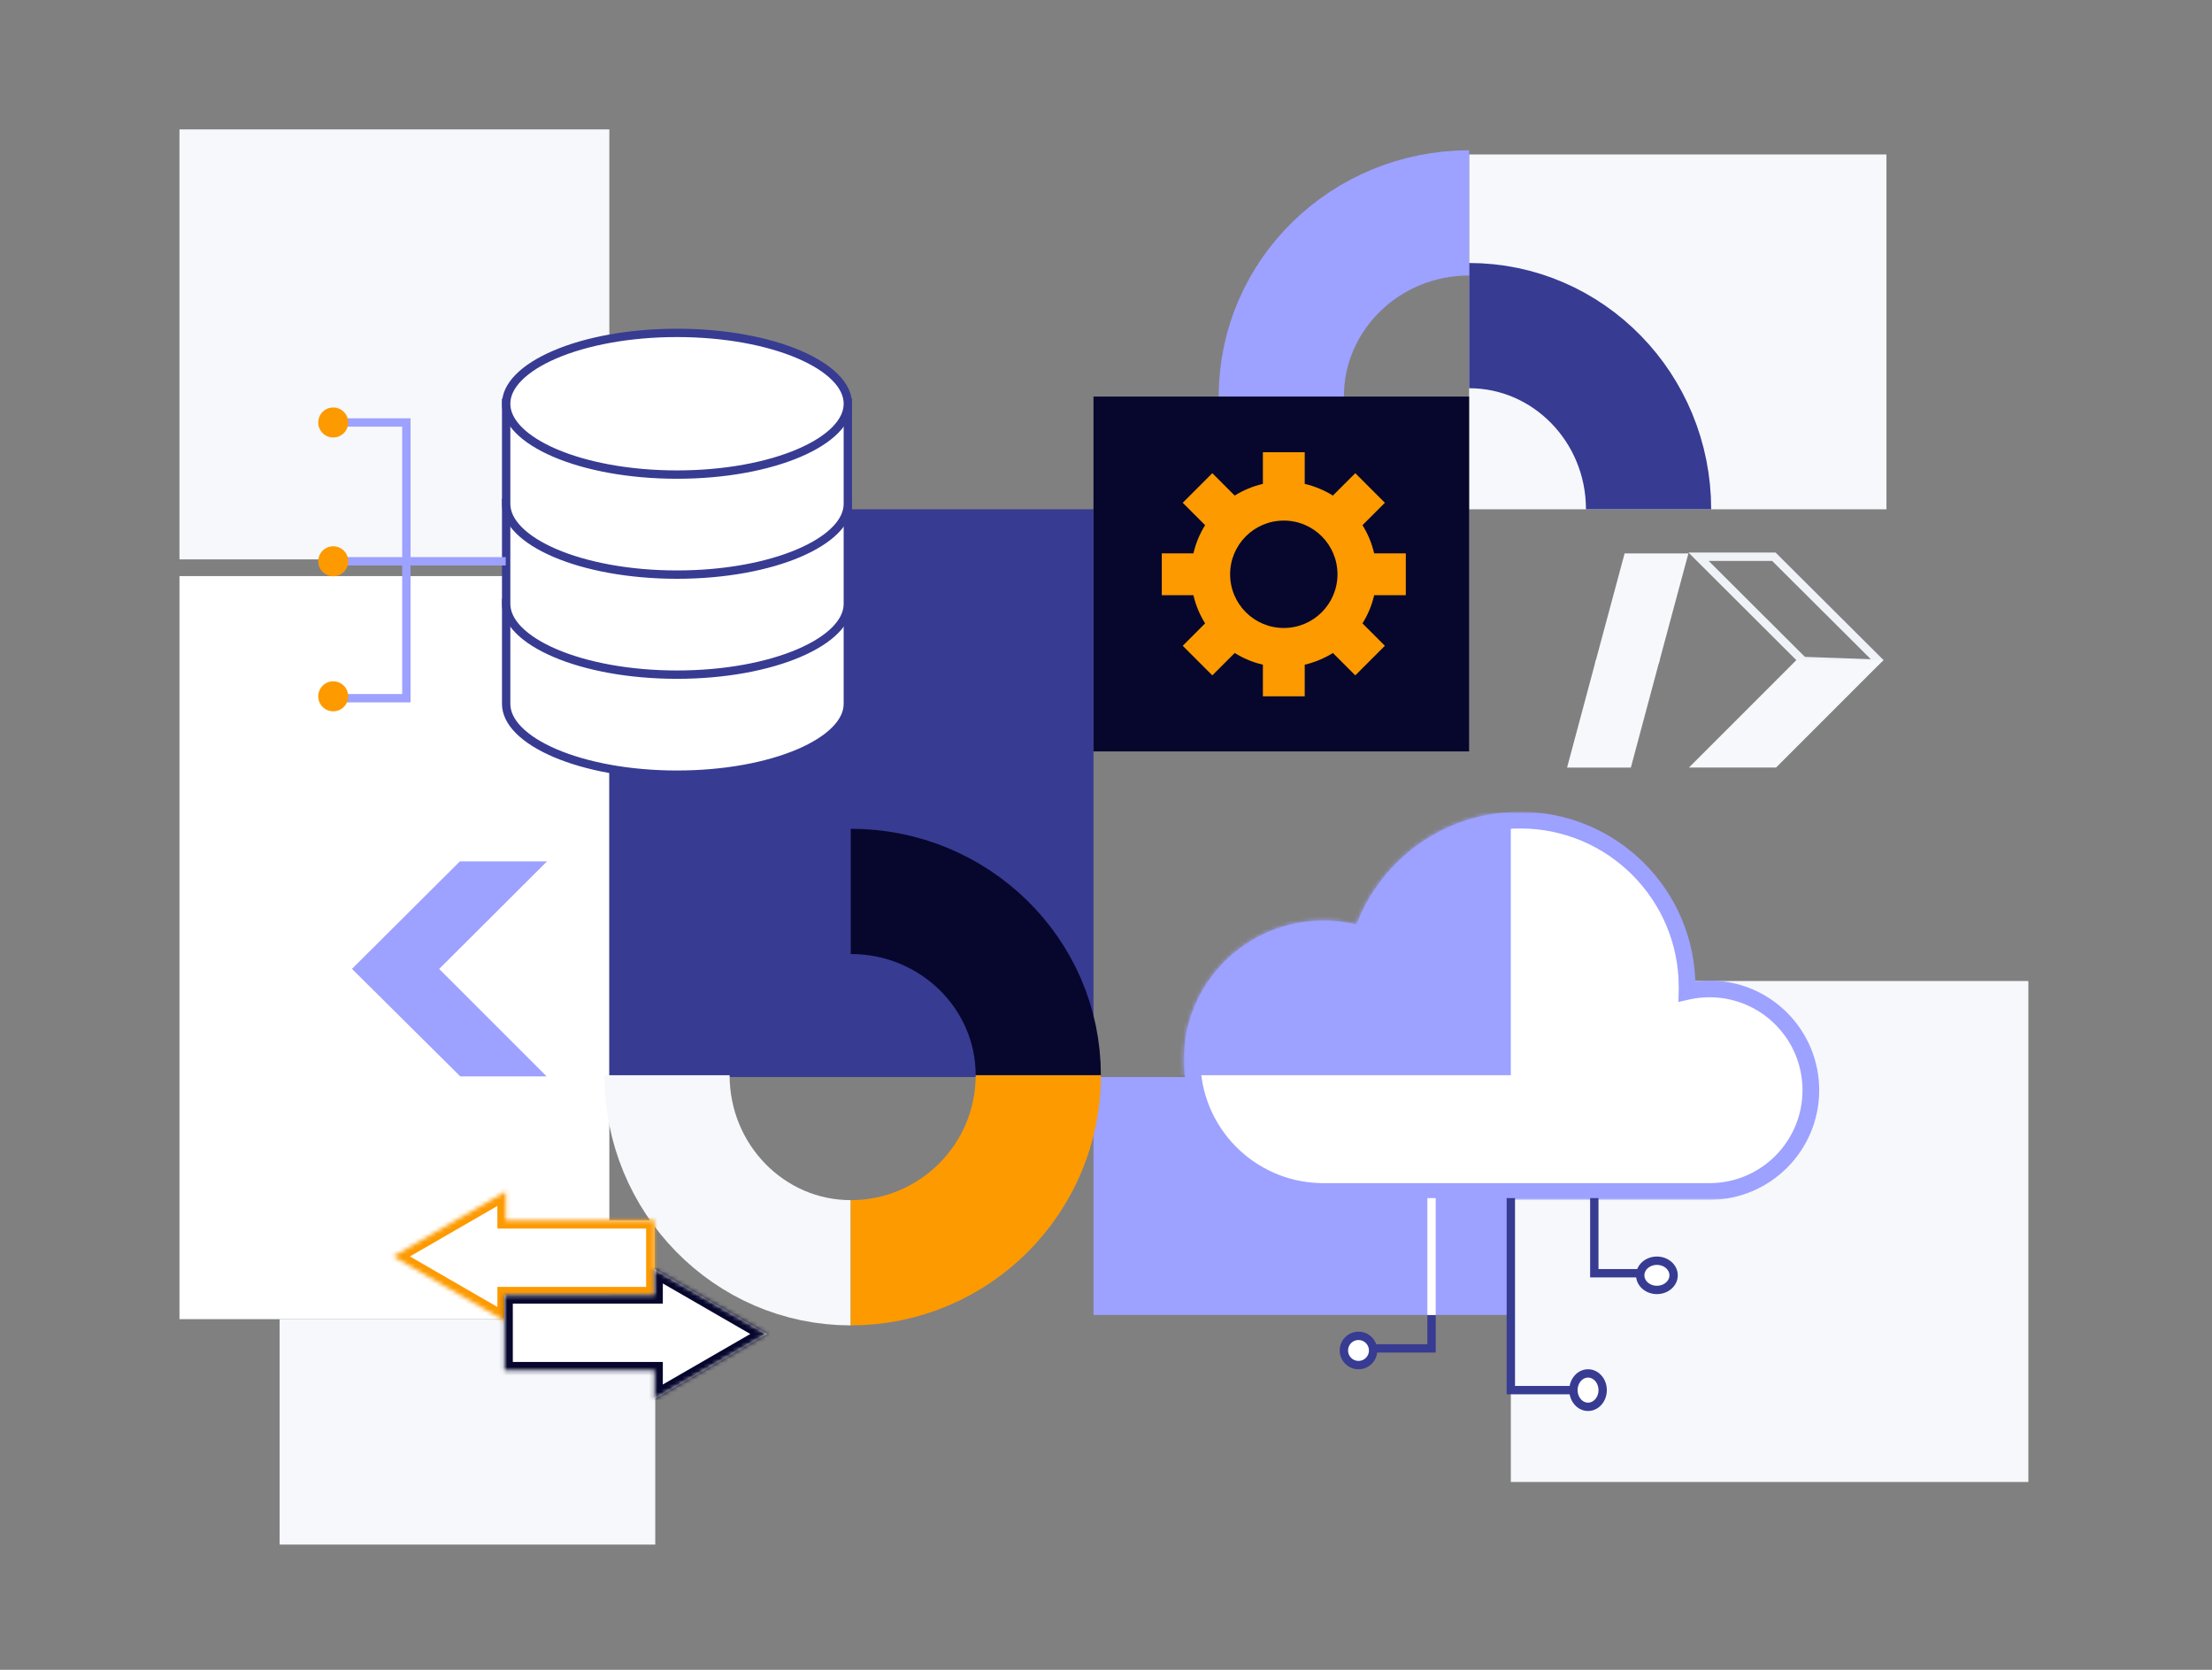 <svg width="530" height="400" viewBox="0 0 530 400" fill="none" xmlns="http://www.w3.org/2000/svg">
<rect x="0" y="0" width="530" height="400" fill="#808080" stroke="none"/>
<rect width="103" height="103" transform="matrix(1 -8.74228e-08 -8.74228e-08 -1 43 134)" fill="#F6F8FB"/>
<rect width="124" height="120" transform="matrix(-1 0 0 1 486 235)" fill="#F6F8FB"/>
<rect width="100" height="85" transform="matrix(-1 0 0 1 452 37)" fill="#F6F8FB"/>
<path d="M146 138H43V316H146V138Z" fill="white"/>
<path d="M262 122H146V258H262L262 122Z" fill="#373B92"/>
<rect width="100" height="57" transform="matrix(-1 0 0 1 362 258)" fill="#9DA1FF"/>
<mask id="path-7-outside-1" maskUnits="userSpaceOnUse" x="283.617" y="194.456" width="153" height="93" fill="black">
<rect fill="white" x="283.617" y="194.456" width="153" height="93"/>
<path fill-rule="evenodd" clip-rule="evenodd" d="M316.169 285.403C299.215 284.928 285.617 271.035 285.617 253.966C285.617 236.596 299.698 222.515 317.067 222.515C320.269 222.515 323.358 222.994 326.269 223.883C331.535 207.952 346.547 196.456 364.243 196.456C386.327 196.456 404.23 214.359 404.23 236.443C404.23 236.796 404.225 237.147 404.216 237.497C405.954 237.101 407.763 236.893 409.621 236.893C423.021 236.893 433.883 247.755 433.883 261.154C433.883 274.554 423.021 285.416 409.621 285.416H317.067H316.169V285.403Z"/>
</mask>
<path fill-rule="evenodd" clip-rule="evenodd" d="M316.169 285.403C299.215 284.928 285.617 271.035 285.617 253.966C285.617 236.596 299.698 222.515 317.067 222.515C320.269 222.515 323.358 222.994 326.269 223.883C331.535 207.952 346.547 196.456 364.243 196.456C386.327 196.456 404.23 214.359 404.23 236.443C404.23 236.796 404.225 237.147 404.216 237.497C405.954 237.101 407.763 236.893 409.621 236.893C423.021 236.893 433.883 247.755 433.883 261.154C433.883 274.554 423.021 285.416 409.621 285.416H317.067H316.169V285.403Z" fill="white"/>
<path d="M316.169 285.403H318.169V283.459L316.225 283.404L316.169 285.403ZM326.269 223.883L325.684 225.795L327.554 226.366L328.168 224.51L326.269 223.883ZM404.216 237.497L402.217 237.445L402.15 240.018L404.66 239.447L404.216 237.497ZM316.169 285.416H314.169V287.416H316.169V285.416ZM316.225 283.404C300.35 282.959 287.617 269.949 287.617 253.966H283.617C283.617 272.12 298.08 286.897 316.113 287.402L316.225 283.404ZM287.617 253.966C287.617 237.701 300.803 224.515 317.067 224.515V220.515C298.593 220.515 283.617 235.491 283.617 253.966H287.617ZM317.067 224.515C320.069 224.515 322.961 224.964 325.684 225.795L326.853 221.97C323.755 221.024 320.469 220.515 317.067 220.515V224.515ZM328.168 224.51C333.171 209.374 347.435 198.456 364.243 198.456V194.456C345.658 194.456 329.899 206.529 324.37 223.255L328.168 224.51ZM364.243 198.456C385.222 198.456 402.23 215.464 402.23 236.443H406.23C406.23 213.255 387.432 194.456 364.243 194.456V198.456ZM402.23 236.443C402.23 236.778 402.225 237.112 402.217 237.445L406.215 237.549C406.225 237.181 406.23 236.813 406.23 236.443H402.23ZM404.66 239.447C406.253 239.084 407.914 238.893 409.621 238.893V234.893C407.613 234.893 405.655 235.118 403.772 235.547L404.66 239.447ZM409.621 238.893C421.916 238.893 431.883 248.859 431.883 261.154H435.883C435.883 246.65 424.125 234.893 409.621 234.893V238.893ZM431.883 261.154C431.883 273.449 421.916 283.416 409.621 283.416V287.416C424.125 287.416 435.883 275.658 435.883 261.154H431.883ZM409.621 283.416H317.067V287.416H409.621V283.416ZM317.067 283.416H316.169V287.416H317.067V283.416ZM318.169 285.416V285.403H314.169V285.416H318.169Z" fill="#9DA1FF" mask="url(#path-7-outside-1)"/>
<path d="M159.815 257.56C159.815 282.373 179.528 302.489 203.846 302.489" stroke="#F6F8FB" stroke-width="30"/>
<path d="M248.775 257.56C248.775 233.242 228.659 213.529 203.846 213.529" stroke="#07072D" stroke-width="30"/>
<path d="M203.846 302.489C228.659 302.489 248.775 282.373 248.775 257.56" stroke="#FD9A00" stroke-width="30"/>
<path d="M395 122C395 97.7 375.748 78 352 78" stroke="#373B92" stroke-width="30"/>
<path d="M352 51C327.147 51 307 70.7 307 95" stroke="#9DA1FF" stroke-width="30"/>
<path d="M203.145 168.6C203.145 170.744 202.136 172.869 200.138 174.893C198.136 176.922 195.189 178.795 191.469 180.389C184.032 183.576 173.689 185.572 162.211 185.572C150.734 185.572 140.39 183.576 132.953 180.389C129.233 178.795 126.287 176.922 124.284 174.893C122.287 172.869 121.277 170.744 121.277 168.6V168.566V168.532V168.498V168.463V168.428V168.392V168.356V168.32V168.284V168.247V168.21V168.173V168.136V168.098V168.06V168.021V167.982V167.943V167.904V167.864V167.825V167.785V167.744V167.703V167.662V167.621V167.58V167.538V167.496V167.453V167.411V167.368V167.325V167.281V167.238V167.194V167.15V167.105V167.061V167.016V166.97V166.925V166.879V166.833V166.787V166.741V166.694V166.647V166.6V166.553V166.505V166.457V166.409V166.361V166.312V166.263V166.214V166.165V166.115V166.066V166.016V165.965V165.915V165.864V165.814V165.763V165.711V165.66V165.608V165.556V165.504V165.452V165.399V165.347V165.294V165.241V165.187V165.134V165.08V165.026V164.972V164.918V164.863V164.809V164.754V164.699V164.643V164.588V164.532V164.477V164.421V164.365V164.308V164.252V164.195V164.138V164.081V164.024V163.967V163.909V163.852V163.794V163.736V163.678V163.619V163.561V163.502V163.443V163.384V163.325V163.266V163.207V163.147V163.087V163.028V162.968V162.908V162.847V162.787V162.726V162.666V162.605V162.544V162.483V162.422V162.361V162.299V162.238V162.176V162.114V162.052V161.99V161.928V161.866V161.803V161.741V161.678V161.616V161.553V161.49V161.427V161.364V161.3V161.237V161.174V161.11V161.046V160.983V160.919V160.855V160.791V160.727V160.663V160.598V160.534V160.47V160.405V160.34V160.276V160.211V160.146V160.081V160.016V159.951V159.886V159.821V159.756V159.69V159.625V159.559V159.494V159.428V159.363V159.297V159.231V159.166V159.1V159.034V158.968V158.902V158.836V158.77V158.704V158.637V158.571V158.505V158.439V158.372V158.306V158.24V158.173V158.107V158.04V157.974V157.907V157.841V157.774V157.707V157.641V157.574V157.508V157.441V157.374V157.308V157.241V157.174V157.107V157.041V156.974V156.907V156.84V156.774V156.707V156.64V156.573V156.507V156.44V156.373V156.307V156.24V156.173V156.107V156.04V155.973V155.907V155.84V155.774V155.707V155.64V155.574V155.507V155.441V155.375V155.308V155.242V155.176V155.109V155.043V154.977V154.911V154.845V154.779V154.713V154.647V154.581V154.515V154.449V154.383V154.317V154.252V154.186V154.121V154.055V153.99V153.924V153.859V153.794V153.729V153.664V153.598V153.534V153.469V153.404V153.339V153.274V153.21V153.145V153.081V153.017V152.952V152.888V152.824V152.76V152.696V152.633V152.569V152.505V152.442V152.378V152.315V152.252V152.189V152.126V152.063V152V151.937V151.875V151.812V151.75V151.688V151.626V151.564V151.502V151.44V151.378V151.317V151.255V151.194V151.133V151.072V151.011V150.95V150.89V150.829V150.769V150.709V150.649V150.589V150.529V150.469V150.41V150.351V150.291V150.232V150.174V150.115V150.056V149.998V149.94V149.881V149.824V149.766V149.708V149.651V149.593V149.536V149.479V149.423V149.366V149.309V149.253V149.197V149.141V149.086V149.03V148.975V148.919V148.864V148.81V148.755V148.701V148.646V148.592V148.539V148.485V148.431V148.378V148.325V148.272V148.22V148.167V148.115V148.063V148.011V147.959V147.908V147.857V147.806V147.755V147.705V147.654V147.604V147.554V147.505V147.455V147.406V147.357V147.308V147.26V147.212V147.164V147.116V147.068V147.021V146.974V146.927V146.88V146.834V146.788V146.742V146.696V146.651V146.606V146.561V146.517V146.472V146.428V146.384V146.341V146.297V146.254V146.212V146.169V146.127V146.085V146.043V146.002V145.961V145.92V145.879V145.839V145.799V145.759V145.719V145.68V145.641V145.603V145.564V145.526V145.489V145.451V145.414V145.377V145.341V145.304V145.268V145.233V145.197V145.162V145.128V145.093V145.059V145.025V144.992V144.958V144.926V144.893V144.861V144.829V144.797V144.766V144.735V144.704V144.674V144.644V144.614V144.585V144.556V144.528V144.499V144.471V144.444V144.44H203.145V144.444V144.471V144.499V144.528V144.556V144.585V144.614V144.644V144.674V144.704V144.735V144.766V144.797V144.829V144.861V144.893V144.926V144.958V144.992V145.025V145.059V145.093V145.128V145.162V145.197V145.233V145.268V145.304V145.341V145.377V145.414V145.451V145.489V145.526V145.564V145.603V145.641V145.68V145.719V145.759V145.799V145.839V145.879V145.92V145.961V146.002V146.043V146.085V146.127V146.169V146.212V146.254V146.297V146.341V146.384V146.428V146.472V146.517V146.561V146.606V146.651V146.696V146.742V146.788V146.834V146.88V146.927V146.974V147.021V147.068V147.116V147.164V147.212V147.26V147.308V147.357V147.406V147.455V147.505V147.554V147.604V147.654V147.705V147.755V147.806V147.857V147.908V147.959V148.011V148.063V148.115V148.167V148.22V148.272V148.325V148.378V148.431V148.485V148.539V148.592V148.646V148.701V148.755V148.81V148.864V148.919V148.975V149.03V149.086V149.141V149.197V149.253V149.309V149.366V149.423V149.479V149.536V149.593V149.651V149.708V149.766V149.824V149.881V149.94V149.998V150.056V150.115V150.174V150.232V150.291V150.351V150.41V150.469V150.529V150.589V150.649V150.709V150.769V150.829V150.89V150.95V151.011V151.072V151.133V151.194V151.255V151.317V151.378V151.44V151.502V151.564V151.626V151.688V151.75V151.812V151.875V151.937V152V152.063V152.126V152.189V152.252V152.315V152.378V152.442V152.505V152.569V152.633V152.696V152.76V152.824V152.888V152.952V153.017V153.081V153.145V153.21V153.274V153.339V153.404V153.469V153.534V153.598V153.664V153.729V153.794V153.859V153.924V153.99V154.055V154.121V154.186V154.252V154.317V154.383V154.449V154.515V154.581V154.647V154.713V154.779V154.845V154.911V154.977V155.043V155.109V155.176V155.242V155.308V155.375V155.441V155.507V155.574V155.64V155.707V155.774V155.84V155.907V155.973V156.04V156.107V156.173V156.24V156.307V156.373V156.44V156.507V156.573V156.64V156.707V156.774V156.84V156.907V156.974V157.041V157.107V157.174V157.241V157.308V157.374V157.441V157.508V157.574V157.641V157.707V157.774V157.841V157.907V157.974V158.04V158.107V158.173V158.24V158.306V158.372V158.439V158.505V158.571V158.637V158.704V158.77V158.836V158.902V158.968V159.034V159.1V159.166V159.231V159.297V159.363V159.428V159.494V159.559V159.625V159.69V159.756V159.821V159.886V159.951V160.016V160.081V160.146V160.211V160.276V160.34V160.405V160.47V160.534V160.598V160.663V160.727V160.791V160.855V160.919V160.983V161.046V161.11V161.174V161.237V161.3V161.364V161.427V161.49V161.553V161.616V161.678V161.741V161.803V161.866V161.928V161.99V162.052V162.114V162.176V162.238V162.299V162.361V162.422V162.483V162.544V162.605V162.666V162.726V162.787V162.847V162.908V162.968V163.028V163.087V163.147V163.207V163.266V163.325V163.384V163.443V163.502V163.561V163.619V163.678V163.736V163.794V163.852V163.909V163.967V164.024V164.081V164.138V164.195V164.252V164.308V164.365V164.421V164.477V164.532V164.588V164.643V164.699V164.754V164.809V164.863V164.918V164.972V165.026V165.08V165.134V165.187V165.241V165.294V165.347V165.399V165.452V165.504V165.556V165.608V165.66V165.711V165.763V165.814V165.864V165.915V165.965V166.016V166.066V166.115V166.165V166.214V166.263V166.312V166.361V166.409V166.457V166.505V166.553V166.6V166.647V166.694V166.741V166.787V166.833V166.879V166.925V166.97V167.016V167.061V167.105V167.15V167.194V167.238V167.281V167.325V167.368V167.411V167.453V167.496V167.538V167.58V167.621V167.662V167.703V167.744V167.785V167.825V167.864V167.904V167.943V167.982V168.021V168.06V168.098V168.136V168.173V168.21V168.247V168.284V168.32V168.356V168.392V168.428V168.463V168.498V168.532V168.566V168.6Z" fill="white" stroke="#373B92" stroke-width="2"/>
<path d="M203.145 144.638C203.145 146.781 202.136 148.907 200.138 150.931C198.136 152.96 195.189 154.833 191.469 156.427C184.032 159.614 173.689 161.61 162.211 161.61C150.734 161.61 140.39 159.614 132.953 156.427C129.233 154.833 126.287 152.96 124.284 150.931C122.287 148.907 121.277 146.781 121.277 144.638V144.604V144.57V144.535V144.501V144.465V144.43V144.394V144.358V144.322V144.285V144.248V144.211V144.173V144.135V144.097V144.059V144.02V143.981V143.942V143.902V143.862V143.822V143.782V143.741V143.7V143.659V143.617V143.576V143.534V143.491V143.449V143.406V143.363V143.319V143.276V143.232V143.187V143.143V143.098V143.053V143.008V142.963V142.917V142.871V142.825V142.778V142.732V142.685V142.638V142.59V142.543V142.495V142.447V142.398V142.35V142.301V142.252V142.203V142.153V142.103V142.053V142.003V141.953V141.902V141.851V141.8V141.749V141.698V141.646V141.594V141.542V141.49V141.437V141.384V141.332V141.278V141.225V141.172V141.118V141.064V141.01V140.956V140.901V140.846V140.792V140.736V140.681V140.626V140.57V140.514V140.458V140.402V140.346V140.29V140.233V140.176V140.119V140.062V140.004V139.947V139.889V139.831V139.773V139.715V139.657V139.599V139.54V139.481V139.422V139.363V139.304V139.244V139.185V139.125V139.065V139.005V138.945V138.885V138.825V138.764V138.704V138.643V138.582V138.521V138.46V138.398V138.337V138.275V138.214V138.152V138.09V138.028V137.966V137.904V137.841V137.779V137.716V137.653V137.59V137.528V137.465V137.401V137.338V137.275V137.211V137.148V137.084V137.02V136.957V136.893V136.829V136.765V136.7V136.636V136.572V136.507V136.443V136.378V136.314V136.249V136.184V136.119V136.054V135.989V135.924V135.859V135.793V135.728V135.663V135.597V135.532V135.466V135.401V135.335V135.269V135.203V135.137V135.072V135.006V134.94V134.874V134.808V134.741V134.675V134.609V134.543V134.476V134.41V134.344V134.277V134.211V134.145V134.078V134.012V133.945V133.878V133.812V133.745V133.679V133.612V133.545V133.479V133.412V133.345V133.279V133.212V133.145V133.078V133.012V132.945V132.878V132.811V132.745V132.678V132.611V132.545V132.478V132.411V132.344V132.278V132.211V132.144V132.078V132.011V131.944V131.878V131.811V131.745V131.678V131.612V131.545V131.479V131.412V131.346V131.28V131.213V131.147V131.081V131.015V130.949V130.882V130.816V130.75V130.684V130.618V130.553V130.487V130.421V130.355V130.29V130.224V130.158V130.093V130.027V129.962V129.897V129.832V129.766V129.701V129.636V129.571V129.506V129.442V129.377V129.312V129.248V129.183V129.119V129.054V128.99V128.926V128.862V128.798V128.734V128.67V128.607V128.543V128.479V128.416V128.353V128.29V128.226V128.163V128.101V128.038V127.975V127.913V127.85V127.788V127.725V127.663V127.601V127.539V127.478V127.416V127.355V127.293V127.232V127.171V127.11V127.049V126.988V126.928V126.867V126.807V126.747V126.687V126.627V126.567V126.507V126.448V126.388V126.329V126.27V126.211V126.153V126.094V126.036V125.977V125.919V125.861V125.804V125.746V125.688V125.631V125.574V125.517V125.46V125.404V125.347V125.291V125.235V125.179V125.123V125.068V125.012V124.957V124.902V124.847V124.793V124.738V124.684V124.63V124.576V124.523V124.469V124.416V124.363V124.31V124.257V124.205V124.153V124.101V124.049V123.997V123.946V123.895V123.844V123.793V123.742V123.692V123.642V123.592V123.543V123.493V123.444V123.395V123.346V123.298V123.249V123.201V123.154V123.106V123.059V123.012V122.965V122.918V122.872V122.826V122.78V122.734V122.689V122.644V122.599V122.554V122.51V122.466V122.422V122.378V122.335V122.292V122.249V122.207V122.165V122.123V122.081V122.039V121.998V121.957V121.917V121.877V121.836V121.797V121.757V121.718V121.679V121.641V121.602V121.564V121.526V121.489V121.452V121.415V121.378V121.342V121.306V121.27V121.235V121.2V121.165V121.131V121.097V121.063V121.029V120.996V120.963V120.931V120.899V120.867V120.835V120.804V120.773V120.742V120.712V120.682V120.652V120.623V120.594V120.565V120.537V120.509V120.481V120.478H203.145V120.481V120.509V120.537V120.565V120.594V120.623V120.652V120.682V120.712V120.742V120.773V120.804V120.835V120.867V120.899V120.931V120.963V120.996V121.029V121.063V121.097V121.131V121.165V121.2V121.235V121.27V121.306V121.342V121.378V121.415V121.452V121.489V121.526V121.564V121.602V121.641V121.679V121.718V121.757V121.797V121.836V121.877V121.917V121.957V121.998V122.039V122.081V122.123V122.165V122.207V122.249V122.292V122.335V122.378V122.422V122.466V122.51V122.554V122.599V122.644V122.689V122.734V122.78V122.826V122.872V122.918V122.965V123.012V123.059V123.106V123.154V123.201V123.249V123.298V123.346V123.395V123.444V123.493V123.543V123.592V123.642V123.692V123.742V123.793V123.844V123.895V123.946V123.997V124.049V124.101V124.153V124.205V124.257V124.31V124.363V124.416V124.469V124.523V124.576V124.63V124.684V124.738V124.793V124.847V124.902V124.957V125.012V125.068V125.123V125.179V125.235V125.291V125.347V125.404V125.46V125.517V125.574V125.631V125.688V125.746V125.804V125.861V125.919V125.977V126.036V126.094V126.153V126.211V126.27V126.329V126.388V126.448V126.507V126.567V126.627V126.687V126.747V126.807V126.867V126.928V126.988V127.049V127.11V127.171V127.232V127.293V127.355V127.416V127.478V127.539V127.601V127.663V127.725V127.788V127.85V127.913V127.975V128.038V128.101V128.163V128.226V128.29V128.353V128.416V128.479V128.543V128.607V128.67V128.734V128.798V128.862V128.926V128.99V129.054V129.119V129.183V129.248V129.312V129.377V129.442V129.506V129.571V129.636V129.701V129.766V129.832V129.897V129.962V130.027V130.093V130.158V130.224V130.29V130.355V130.421V130.487V130.553V130.618V130.684V130.75V130.816V130.882V130.949V131.015V131.081V131.147V131.213V131.28V131.346V131.412V131.479V131.545V131.612V131.678V131.745V131.811V131.878V131.944V132.011V132.078V132.144V132.211V132.278V132.344V132.411V132.478V132.545V132.611V132.678V132.745V132.811V132.878V132.945V133.012V133.078V133.145V133.212V133.279V133.345V133.412V133.479V133.545V133.612V133.679V133.745V133.812V133.878V133.945V134.012V134.078V134.145V134.211V134.277V134.344V134.41V134.476V134.543V134.609V134.675V134.741V134.808V134.874V134.94V135.006V135.072V135.137V135.203V135.269V135.335V135.401V135.466V135.532V135.597V135.663V135.728V135.793V135.859V135.924V135.989V136.054V136.119V136.184V136.249V136.314V136.378V136.443V136.507V136.572V136.636V136.7V136.765V136.829V136.893V136.957V137.02V137.084V137.148V137.211V137.275V137.338V137.401V137.465V137.528V137.59V137.653V137.716V137.779V137.841V137.904V137.966V138.028V138.09V138.152V138.214V138.275V138.337V138.398V138.46V138.521V138.582V138.643V138.704V138.764V138.825V138.885V138.945V139.005V139.065V139.125V139.185V139.244V139.304V139.363V139.422V139.481V139.54V139.599V139.657V139.715V139.773V139.831V139.889V139.947V140.004V140.062V140.119V140.176V140.233V140.29V140.346V140.402V140.458V140.514V140.57V140.626V140.681V140.736V140.792V140.846V140.901V140.956V141.01V141.064V141.118V141.172V141.225V141.278V141.332V141.384V141.437V141.49V141.542V141.594V141.646V141.698V141.749V141.8V141.851V141.902V141.953V142.003V142.053V142.103V142.153V142.203V142.252V142.301V142.35V142.398V142.447V142.495V142.543V142.59V142.638V142.685V142.732V142.778V142.825V142.871V142.917V142.963V143.008V143.053V143.098V143.143V143.187V143.232V143.276V143.319V143.363V143.406V143.449V143.491V143.534V143.576V143.617V143.659V143.7V143.741V143.782V143.822V143.862V143.902V143.942V143.981V144.02V144.059V144.097V144.135V144.173V144.211V144.248V144.285V144.322V144.358V144.394V144.43V144.465V144.501V144.535V144.57V144.604V144.638Z" fill="white" stroke="#373B92" stroke-width="2"/>
<path d="M203.145 120.676C203.145 122.819 202.136 124.945 200.138 126.969C198.136 128.998 195.189 130.87 191.469 132.465C184.032 135.652 173.689 137.648 162.211 137.648C150.734 137.648 140.39 135.652 132.953 132.465C129.233 130.87 126.287 128.998 124.284 126.969C122.287 124.945 121.277 122.819 121.277 120.676V120.642V120.608V120.573V120.538V120.503V120.468V120.432V120.396V120.36V120.323V120.286V120.249V120.211V120.173V120.135V120.097V120.058V120.019V119.98V119.94V119.9V119.86V119.82V119.779V119.738V119.697V119.655V119.613V119.571V119.529V119.486V119.444V119.4V119.357V119.313V119.269V119.225V119.181V119.136V119.091V119.046V119.001V118.955V118.909V118.863V118.816V118.77V118.723V118.675V118.628V118.58V118.533V118.484V118.436V118.388V118.339V118.29V118.24V118.191V118.141V118.091V118.041V117.991V117.94V117.889V117.838V117.787V117.735V117.684V117.632V117.58V117.527V117.475V117.422V117.369V117.316V117.263V117.209V117.156V117.102V117.048V116.993V116.939V116.884V116.829V116.774V116.719V116.664V116.608V116.552V116.496V116.44V116.384V116.327V116.271V116.214V116.157V116.1V116.042V115.985V115.927V115.869V115.811V115.753V115.695V115.636V115.578V115.519V115.46V115.401V115.342V115.282V115.223V115.163V115.103V115.043V114.983V114.923V114.863V114.802V114.741V114.681V114.62V114.559V114.497V114.436V114.375V114.313V114.251V114.19V114.128V114.066V114.004V113.941V113.879V113.816V113.754V113.691V113.628V113.565V113.502V113.439V113.376V113.313V113.249V113.186V113.122V113.058V112.994V112.93V112.866V112.802V112.738V112.674V112.61V112.545V112.481V112.416V112.351V112.287V112.222V112.157V112.092V112.027V111.962V111.896V111.831V111.766V111.7V111.635V111.57V111.504V111.438V111.373V111.307V111.241V111.175V111.109V111.043V110.977V110.911V110.845V110.779V110.713V110.647V110.581V110.514V110.448V110.382V110.315V110.249V110.182V110.116V110.049V109.983V109.916V109.85V109.783V109.716V109.65V109.583V109.516V109.45V109.383V109.316V109.25V109.183V109.116V109.049V108.983V108.916V108.849V108.783V108.716V108.649V108.582V108.516V108.449V108.382V108.315V108.249V108.182V108.115V108.049V107.982V107.916V107.849V107.783V107.716V107.65V107.583V107.517V107.45V107.384V107.317V107.251V107.185V107.119V107.052V106.986V106.92V106.854V106.788V106.722V106.656V106.59V106.524V106.459V106.393V106.327V106.262V106.196V106.131V106.065V106V105.935V105.869V105.804V105.739V105.674V105.609V105.544V105.479V105.415V105.35V105.285V105.221V105.157V105.092V105.028V104.964V104.9V104.836V104.772V104.708V104.644V104.581V104.517V104.454V104.391V104.327V104.264V104.201V104.138V104.076V104.013V103.95V103.888V103.825V103.763V103.701V103.639V103.577V103.516V103.454V103.392V103.331V103.27V103.209V103.148V103.087V103.026V102.965V102.905V102.845V102.784V102.724V102.664V102.605V102.545V102.486V102.426V102.367V102.308V102.249V102.19V102.132V102.073V102.015V101.957V101.899V101.841V101.784V101.726V101.669V101.612V101.555V101.498V101.441V101.385V101.329V101.273V101.217V101.161V101.106V101.05V100.995V100.94V100.885V100.831V100.776V100.722V100.668V100.614V100.56V100.507V100.454V100.401V100.348V100.295V100.243V100.19V100.138V100.087V100.035V99.984V99.933V99.882V99.831V99.78V99.73V99.68V99.63V99.58V99.531V99.482V99.433V99.384V99.335V99.287V99.239V99.191V99.144V99.097V99.049V99.002V98.956V98.91V98.864V98.818V98.772V98.727V98.681V98.637V98.592V98.548V98.504V98.46V98.416V98.373V98.33V98.287V98.245V98.202V98.16V98.119V98.077V98.036V97.995V97.955V97.914V97.874V97.835V97.795V97.756V97.717V97.678V97.64V97.602V97.564V97.527V97.49V97.453V97.416V97.38V97.344V97.308V97.273V97.238V97.203V97.169V97.135V97.101V97.067V97.034V97.001V96.969V96.936V96.904V96.873V96.841V96.811V96.78V96.75V96.72V96.69V96.661V96.632V96.603V96.575V96.547V96.519V96.516H203.145V96.519V96.547V96.575V96.603V96.632V96.661V96.69V96.72V96.75V96.78V96.811V96.841V96.873V96.904V96.936V96.969V97.001V97.034V97.067V97.101V97.135V97.169V97.203V97.238V97.273V97.308V97.344V97.38V97.416V97.453V97.49V97.527V97.564V97.602V97.64V97.678V97.717V97.756V97.795V97.835V97.874V97.914V97.955V97.995V98.036V98.077V98.119V98.16V98.202V98.245V98.287V98.33V98.373V98.416V98.46V98.504V98.548V98.592V98.637V98.681V98.727V98.772V98.818V98.864V98.91V98.956V99.002V99.049V99.097V99.144V99.191V99.239V99.287V99.335V99.384V99.433V99.482V99.531V99.58V99.63V99.68V99.73V99.78V99.831V99.882V99.933V99.984V100.035V100.087V100.138V100.19V100.243V100.295V100.348V100.401V100.454V100.507V100.56V100.614V100.668V100.722V100.776V100.831V100.885V100.94V100.995V101.05V101.106V101.161V101.217V101.273V101.329V101.385V101.441V101.498V101.555V101.612V101.669V101.726V101.784V101.841V101.899V101.957V102.015V102.073V102.132V102.19V102.249V102.308V102.367V102.426V102.486V102.545V102.605V102.664V102.724V102.784V102.845V102.905V102.965V103.026V103.087V103.148V103.209V103.27V103.331V103.392V103.454V103.516V103.577V103.639V103.701V103.763V103.825V103.888V103.95V104.013V104.076V104.138V104.201V104.264V104.327V104.391V104.454V104.517V104.581V104.644V104.708V104.772V104.836V104.9V104.964V105.028V105.092V105.157V105.221V105.285V105.35V105.415V105.479V105.544V105.609V105.674V105.739V105.804V105.869V105.935V106V106.065V106.131V106.196V106.262V106.327V106.393V106.459V106.524V106.59V106.656V106.722V106.788V106.854V106.92V106.986V107.052V107.119V107.185V107.251V107.317V107.384V107.45V107.517V107.583V107.65V107.716V107.783V107.849V107.916V107.982V108.049V108.115V108.182V108.249V108.315V108.382V108.449V108.516V108.582V108.649V108.716V108.783V108.849V108.916V108.983V109.049V109.116V109.183V109.25V109.316V109.383V109.45V109.516V109.583V109.65V109.716V109.783V109.85V109.916V109.983V110.049V110.116V110.182V110.249V110.315V110.382V110.448V110.514V110.581V110.647V110.713V110.779V110.845V110.911V110.977V111.043V111.109V111.175V111.241V111.307V111.373V111.438V111.504V111.57V111.635V111.7V111.766V111.831V111.896V111.962V112.027V112.092V112.157V112.222V112.287V112.351V112.416V112.481V112.545V112.61V112.674V112.738V112.802V112.866V112.93V112.994V113.058V113.122V113.186V113.249V113.313V113.376V113.439V113.502V113.565V113.628V113.691V113.754V113.816V113.879V113.941V114.004V114.066V114.128V114.19V114.251V114.313V114.375V114.436V114.497V114.559V114.62V114.681V114.741V114.802V114.863V114.923V114.983V115.043V115.103V115.163V115.223V115.282V115.342V115.401V115.46V115.519V115.578V115.636V115.695V115.753V115.811V115.869V115.927V115.985V116.042V116.1V116.157V116.214V116.271V116.327V116.384V116.44V116.496V116.552V116.608V116.664V116.719V116.774V116.829V116.884V116.939V116.993V117.048V117.102V117.156V117.209V117.263V117.316V117.369V117.422V117.475V117.527V117.58V117.632V117.684V117.735V117.787V117.838V117.889V117.94V117.991V118.041V118.091V118.141V118.191V118.24V118.29V118.339V118.388V118.436V118.484V118.533V118.58V118.628V118.675V118.723V118.77V118.816V118.863V118.909V118.955V119.001V119.046V119.091V119.136V119.181V119.225V119.269V119.313V119.357V119.4V119.444V119.486V119.529V119.571V119.613V119.655V119.697V119.738V119.779V119.82V119.86V119.9V119.94V119.98V120.019V120.058V120.097V120.135V120.173V120.211V120.249V120.286V120.323V120.36V120.396V120.432V120.468V120.503V120.538V120.573V120.608V120.642V120.676Z" fill="white" stroke="#373B92" stroke-width="2"/>
<path d="M203.145 96.714C203.145 98.857 202.136 100.983 200.138 103.007C198.136 105.036 195.189 106.908 191.469 108.503C184.032 111.69 173.689 113.686 162.211 113.686C150.734 113.686 140.39 111.69 132.953 108.503C129.233 106.908 126.287 105.036 124.284 103.007C122.287 100.983 121.277 98.857 121.277 96.714C121.277 94.571 122.287 92.445 124.284 90.421C126.287 88.392 129.233 86.52 132.953 84.925C140.39 81.738 150.734 79.742 162.211 79.742C173.689 79.742 184.032 81.738 191.469 84.925C195.189 86.52 198.136 88.392 200.138 90.421C202.136 92.445 203.145 94.571 203.145 96.714Z" fill="white" stroke="#373B92" stroke-width="2"/>
<mask id="mask0" mask-type="alpha" maskUnits="userSpaceOnUse" x="283" y="194" width="153" height="94">
<mask id="path-18-outside-2" mask-type="luminance" maskUnits="userSpaceOnUse" x="283.615" y="194.456" width="153" height="93" fill="black">
<rect fill="white" x="283.615" y="194.456" width="153" height="93"/>
<path fill-rule="evenodd" clip-rule="evenodd" d="M409.619 285.416H317.066H316.167V285.403C299.213 284.928 285.615 271.035 285.615 253.966C285.615 236.596 299.696 222.515 317.066 222.515C320.267 222.515 323.356 222.994 326.267 223.883C331.533 207.952 346.545 196.456 364.241 196.456C386.325 196.456 404.228 214.359 404.228 236.443C404.228 236.796 404.223 237.147 404.214 237.497C405.952 237.101 407.761 236.893 409.619 236.893C423.019 236.893 433.881 247.755 433.881 261.154C433.881 273.176 425.138 283.155 413.663 285.08V285.416H409.619Z"/>
</mask>
<path fill-rule="evenodd" clip-rule="evenodd" d="M409.619 285.416H317.066H316.167V285.403C299.213 284.928 285.615 271.035 285.615 253.966C285.615 236.596 299.696 222.515 317.066 222.515C320.267 222.515 323.356 222.994 326.267 223.883C331.533 207.952 346.545 196.456 364.241 196.456C386.325 196.456 404.228 214.359 404.228 236.443C404.228 236.796 404.223 237.147 404.214 237.497C405.952 237.101 407.761 236.893 409.619 236.893C423.019 236.893 433.881 247.755 433.881 261.154C433.881 273.176 425.138 283.155 413.663 285.08V285.416H409.619Z" fill="white"/>
<path d="M316.167 285.416H314.167V287.416H316.167V285.416ZM316.167 285.403H318.167V283.459L316.223 283.404L316.167 285.403ZM326.267 223.883L325.682 225.795L327.552 226.366L328.166 224.51L326.267 223.883ZM404.214 237.497L402.215 237.445L402.148 240.018L404.658 239.447L404.214 237.497ZM413.663 285.08L413.332 283.108L411.663 283.388V285.08H413.663ZM413.663 285.416V287.416H415.663V285.416H413.663ZM409.619 283.416H317.066V287.416H409.619V283.416ZM317.066 283.416H316.167V287.416H317.066V283.416ZM318.167 285.416V285.403H314.167V285.416H318.167ZM316.223 283.404C300.348 282.959 287.615 269.949 287.615 253.966H283.615C283.615 272.12 298.078 286.897 316.111 287.402L316.223 283.404ZM287.615 253.966C287.615 237.701 300.801 224.515 317.066 224.515V220.515C298.591 220.515 283.615 235.491 283.615 253.966H287.615ZM317.066 224.515C320.067 224.515 322.959 224.964 325.682 225.795L326.851 221.97C323.753 221.024 320.467 220.515 317.066 220.515V224.515ZM328.166 224.51C333.17 209.374 347.433 198.456 364.241 198.456V194.456C345.657 194.456 329.897 206.529 324.368 223.255L328.166 224.51ZM364.241 198.456C385.221 198.456 402.228 215.464 402.228 236.443H406.228C406.228 213.255 387.43 194.456 364.241 194.456V198.456ZM402.228 236.443C402.228 236.778 402.223 237.112 402.215 237.445L406.214 237.549C406.223 237.181 406.228 236.813 406.228 236.443H402.228ZM404.658 239.447C406.251 239.084 407.912 238.893 409.619 238.893V234.893C407.611 234.893 405.653 235.118 403.771 235.547L404.658 239.447ZM409.619 238.893C421.914 238.893 431.881 248.859 431.881 261.154H435.881C435.881 246.65 424.123 234.893 409.619 234.893V238.893ZM431.881 261.154C431.881 272.183 423.859 281.342 413.332 283.108L413.994 287.053C426.416 284.969 435.881 274.169 435.881 261.154H431.881ZM411.663 285.08V285.416H415.663V285.08H411.663ZM413.663 283.416H409.619V287.416H413.663V283.416Z" fill="#9DA1FF" mask="url(#path-18-outside-2)"/>
</mask>
<g mask="url(#mask0)">
<rect x="262.252" y="194.659" width="99.742" height="62.901" fill="#9DA1FF"/>
</g>
<rect width="90" height="85" transform="matrix(-1 0 0 1 352 95)" fill="#07072D"/>
<path fill-rule="evenodd" clip-rule="evenodd" d="M312.613 115.917V108.332L302.59 108.332V115.916C300.162 116.476 297.887 117.433 295.836 118.716L290.471 113.351L283.384 120.439L288.748 125.803C287.466 127.854 286.509 130.129 285.95 132.555H278.365V142.579H285.949C286.509 145.006 287.466 147.281 288.748 149.332L283.384 154.696L290.471 161.784L295.836 156.42C297.887 157.702 300.162 158.659 302.59 159.219V166.803H312.613V159.219C315.04 158.659 317.314 157.702 319.365 156.42L324.729 161.784L331.817 154.696L326.453 149.332C327.735 147.281 328.692 145.006 329.252 142.579H336.835V132.555H329.252C328.692 130.128 327.735 127.853 326.453 125.803L331.817 120.439L324.729 113.351L319.365 118.715C317.314 117.433 315.04 116.476 312.613 115.917ZM307.601 124.704C300.496 124.704 294.737 130.463 294.737 137.568C294.737 144.672 300.496 150.431 307.601 150.431C314.705 150.431 320.464 144.672 320.464 137.568C320.464 130.463 314.705 124.704 307.601 124.704Z" fill="#FD9A00"/>
<path d="M110.7 256.843L128.556 256.843L104.519 232.812L103.811 232.104L104.52 231.397L128.647 207.341L110.604 207.341L85.752 232.091L110.7 256.843Z" fill="#9DA1FF" stroke="#9DA1FF" stroke-width="2"/>
<path d="M431.104 157.417L406.982 133.365L425.024 133.365L449.844 158.082L448.911 158.927L432.061 158.346L431.104 157.417Z" stroke="#EFF3F8" stroke-width="2"/>
<path d="M404.666 183.867L425.541 183.867L451.292 158.116L430.417 158.116L404.666 183.867Z" fill="#F6F8FB"/>
<path d="M383.473 157.927L390.029 133.567L403.239 133.567L396.683 157.927L383.473 157.927Z" fill="#F6F8FB" stroke="#F6F8FB" stroke-width="2"/>
<path d="M375.475 183.871L390.756 183.87L397.654 158.125L382.373 158.126L375.475 183.871Z" fill="#F6F8FB"/>
<path d="M362 287V333H381" stroke="#373B92" stroke-width="2"/>
<path d="M343 315V323H325" stroke="#373B92" stroke-width="2"/>
<path d="M343 287L343 315" stroke="white" stroke-width="2"/>
<path d="M382 287V305H399" stroke="#373B92" stroke-width="2"/>
<ellipse cx="380.5" cy="333" rx="3.5" ry="4" fill="white" stroke="#373B92" stroke-width="2"/>
<ellipse cx="397" cy="305.5" rx="4" ry="3.5" fill="white" stroke="#373B92" stroke-width="2"/>
<path d="M121.176 134.454L79.842 134.454" stroke="#9DA1FF" stroke-width="2"/>
<path d="M79.394 167.252L97.365 167.252L97.365 101.207L79.394 101.207" stroke="#9DA1FF" stroke-width="2"/>
<circle cx="79.843" cy="166.803" r="3.594" transform="rotate(90 79.843 166.803)" fill="#FD9A00"/>
<circle r="3.594" transform="matrix(-4.37114e-08 -1 -1 4.37114e-08 79.843 101.207)" fill="#FD9A00"/>
<circle r="3.594" transform="matrix(-4.37114e-08 -1 -1 4.37114e-08 79.843 134.454)" fill="#FD9A00"/>
<circle cx="325.5" cy="323.5" r="3.5" fill="white" stroke="#373B92" stroke-width="2"/>
<rect width="90" height="54" transform="matrix(-1 0 0 1 157 316)" fill="#F6F8FB"/>
<mask id="path-41-inside-3" fill="white">
<path fill-rule="evenodd" clip-rule="evenodd" d="M121.177 285.416L94.219 300.98L121.177 316.544L121.177 310.276L156.814 310.276L156.814 292.305L121.177 292.305L121.177 285.416Z"/>
</mask>
<path fill-rule="evenodd" clip-rule="evenodd" d="M121.177 285.416L94.219 300.98L121.177 316.544L121.177 310.276L156.814 310.276L156.814 292.305L121.177 292.305L121.177 285.416Z" fill="white"/>
<path d="M94.219 300.98L93.219 299.248L90.219 300.98L93.219 302.712L94.219 300.98ZM121.177 285.416L123.177 285.416L123.177 281.952L120.177 283.684L121.177 285.416ZM121.177 316.544L120.177 318.276L123.177 320.008L123.177 316.544L121.177 316.544ZM121.177 310.276L121.177 308.276L119.177 308.276L119.177 310.276L121.177 310.276ZM156.814 310.276L156.814 312.276L158.814 312.276L158.814 310.276L156.814 310.276ZM156.814 292.305L158.814 292.305L158.814 290.305L156.814 290.305L156.814 292.305ZM121.177 292.305L119.177 292.305L119.177 294.305L121.177 294.305L121.177 292.305ZM95.219 302.712L122.177 287.148L120.177 283.684L93.219 299.248L95.219 302.712ZM122.177 314.812L95.219 299.248L93.219 302.712L120.177 318.276L122.177 314.812ZM119.177 310.276L119.177 316.544L123.177 316.544L123.177 310.276L119.177 310.276ZM156.814 308.276L121.177 308.276L121.177 312.276L156.814 312.276L156.814 308.276ZM154.814 292.305L154.814 310.276L158.814 310.276L158.814 292.305L154.814 292.305ZM121.177 294.305L156.814 294.305L156.814 290.305L121.177 290.305L121.177 294.305ZM119.177 285.416L119.177 292.305L123.177 292.305L123.177 285.416L119.177 285.416Z" fill="#FD9A00" mask="url(#path-41-inside-3)"/>
<mask id="path-43-inside-4" fill="white">
<path fill-rule="evenodd" clip-rule="evenodd" d="M156.814 335.114L183.772 319.55L156.814 303.986L156.814 310.276L120.871 310.276L120.871 328.248L156.814 328.248L156.814 335.114Z"/>
</mask>
<path fill-rule="evenodd" clip-rule="evenodd" d="M156.814 335.114L183.772 319.55L156.814 303.986L156.814 310.276L120.871 310.276L120.871 328.248L156.814 328.248L156.814 335.114Z" fill="white"/>
<path d="M183.772 319.55L184.772 321.282L187.772 319.55L184.772 317.818L183.772 319.55ZM156.814 335.114L154.814 335.114L154.814 338.578L157.814 336.846L156.814 335.114ZM156.814 303.986L157.814 302.254L154.814 300.522L154.814 303.986L156.814 303.986ZM156.814 310.276L156.814 312.276L158.814 312.276L158.814 310.276L156.814 310.276ZM120.871 310.276L120.871 308.276L118.871 308.276L118.871 310.276L120.871 310.276ZM120.871 328.248L118.871 328.248L118.871 330.248L120.871 330.248L120.871 328.248ZM156.814 328.248L158.814 328.248L158.814 326.248L156.814 326.248L156.814 328.248ZM182.772 317.818L155.814 333.382L157.814 336.846L184.772 321.282L182.772 317.818ZM155.814 305.718L182.772 321.282L184.772 317.818L157.814 302.254L155.814 305.718ZM158.814 310.276L158.814 303.986L154.814 303.986L154.814 310.276L158.814 310.276ZM120.871 312.276L156.814 312.276L156.814 308.276L120.871 308.276L120.871 312.276ZM122.871 328.248L122.871 310.276L118.871 310.276L118.871 328.248L122.871 328.248ZM156.814 326.248L120.871 326.248L120.871 330.248L156.814 330.248L156.814 326.248ZM158.814 335.114L158.814 328.248L154.814 328.248L154.814 335.114L158.814 335.114Z" fill="#07072D" mask="url(#path-43-inside-4)"/>
</svg>
